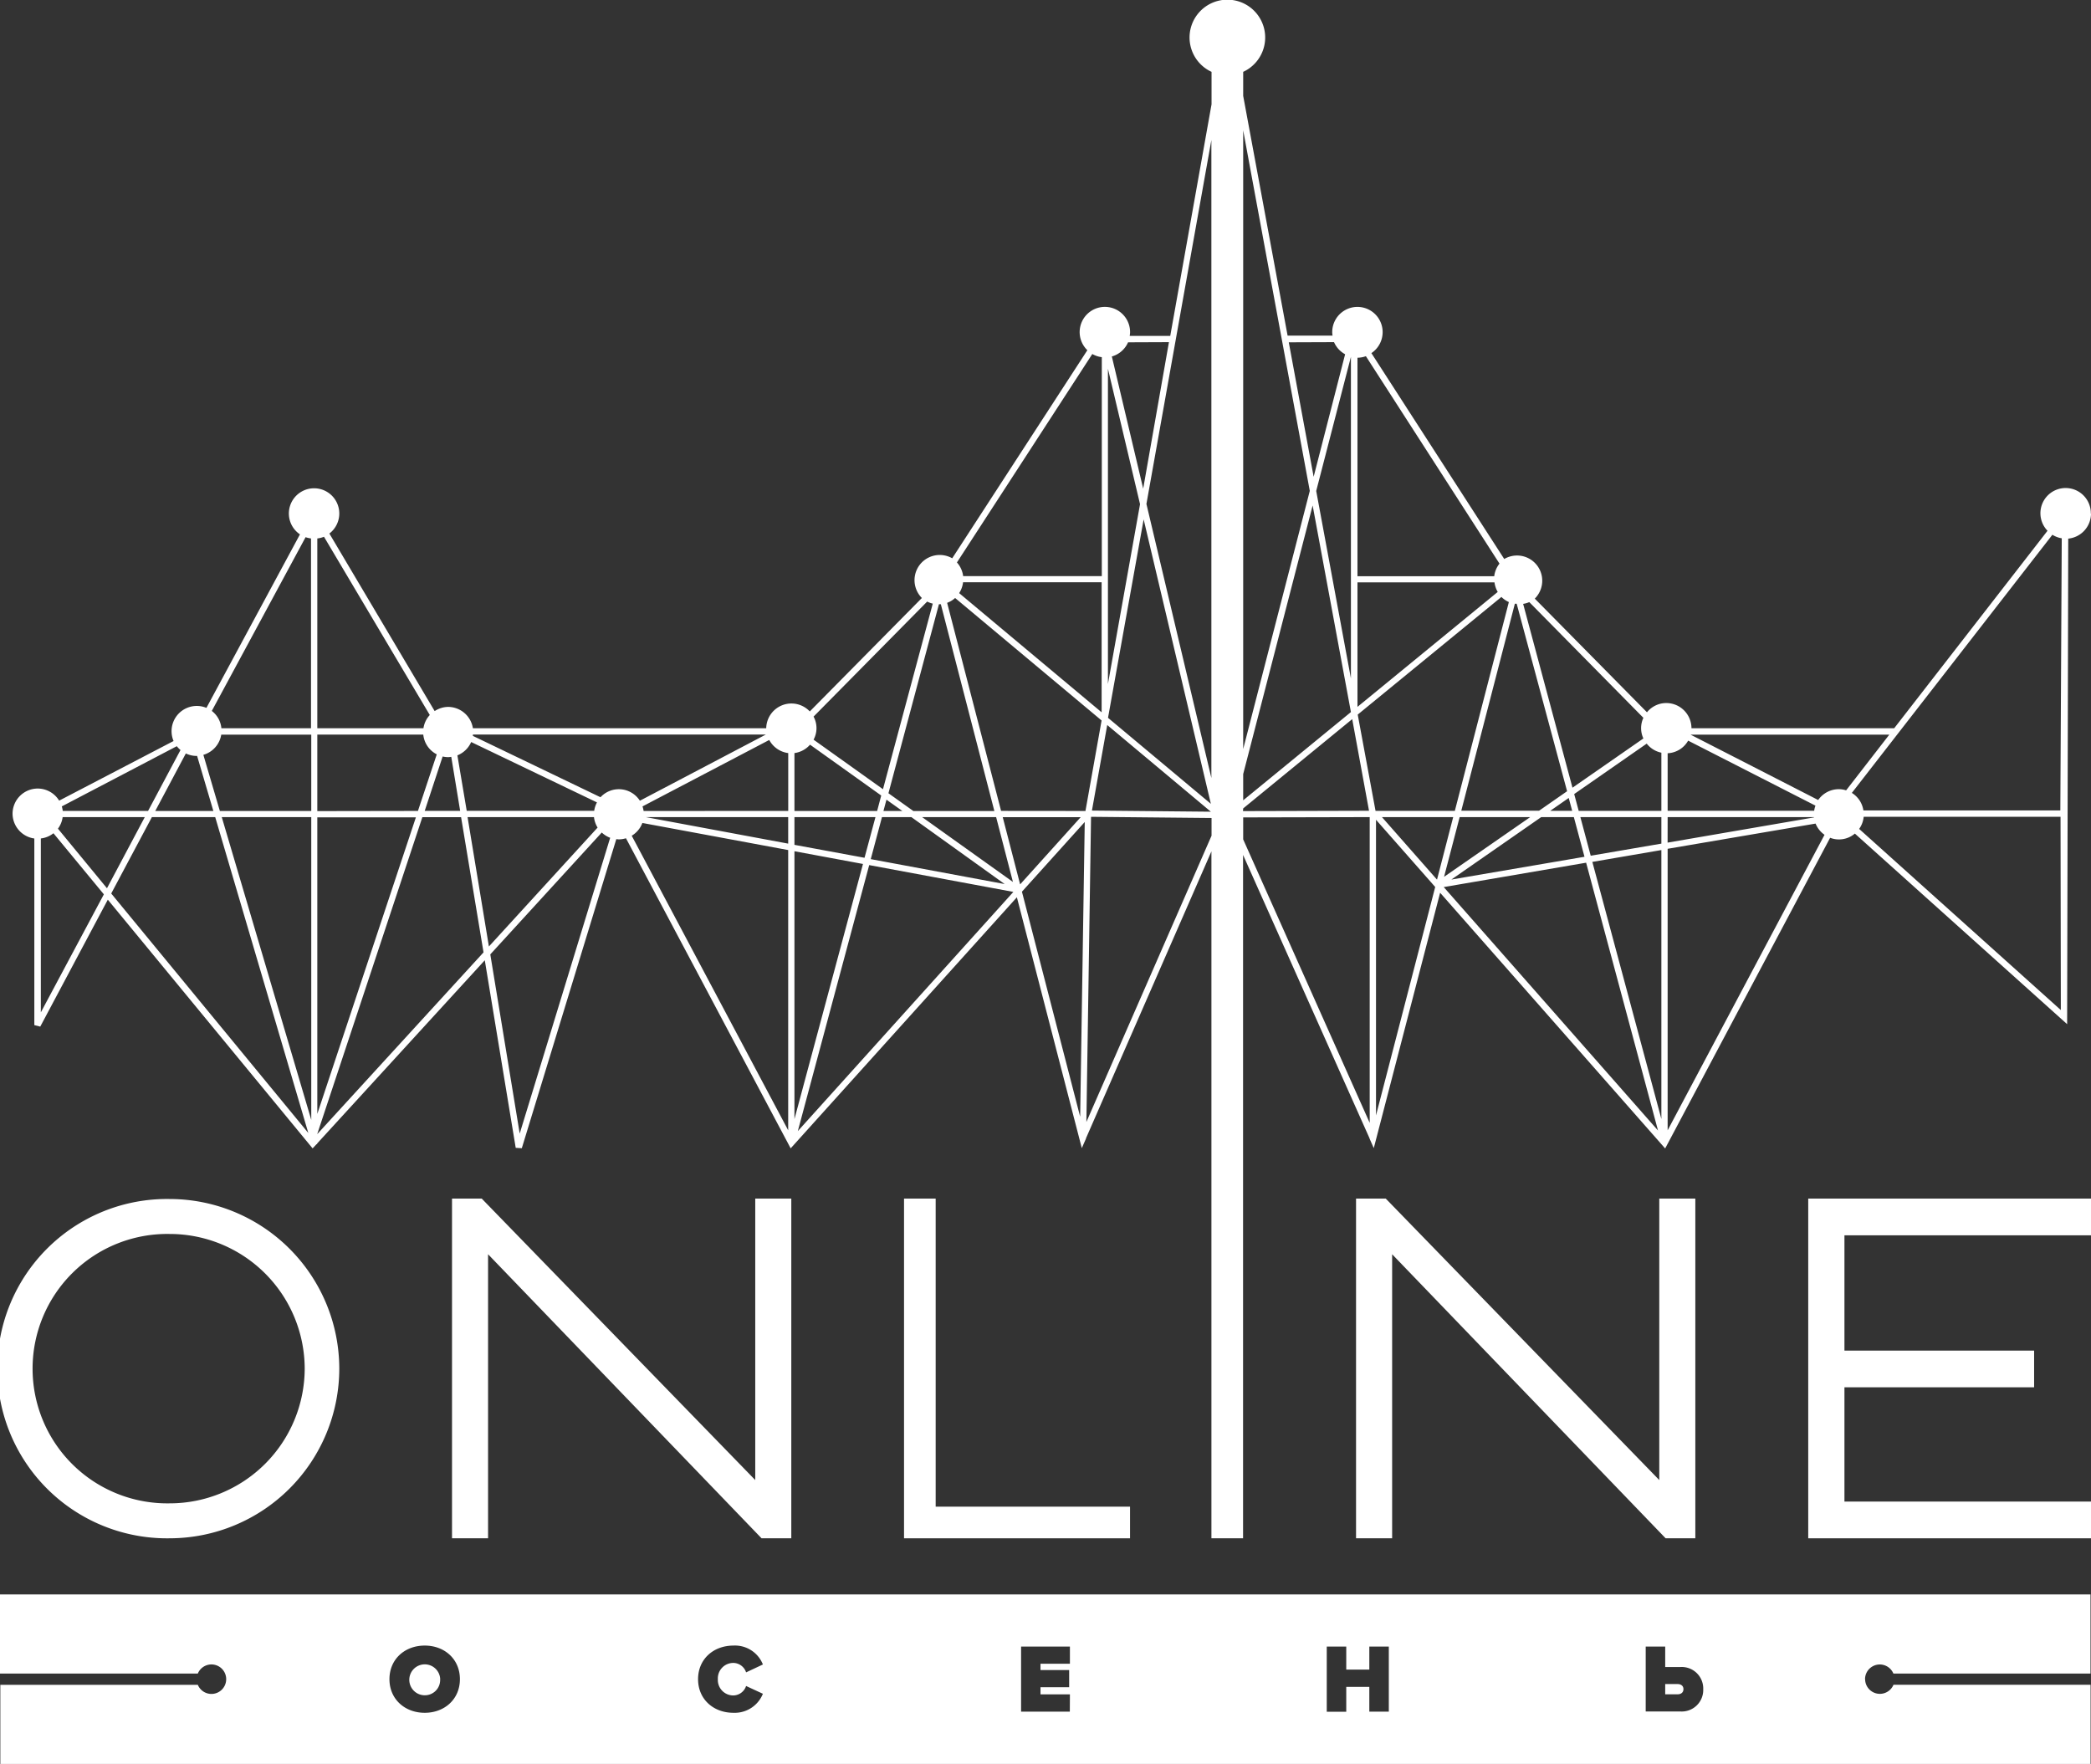 <?xml version="1.0" encoding="UTF-8"?> <svg xmlns="http://www.w3.org/2000/svg" xmlns:xlink="http://www.w3.org/1999/xlink" id="Слой_1" data-name="Слой 1" viewBox="0 0 497.66 419.8"><rect x="0" y="0" width="497.66" height="419.8" fill="#333333" stroke="none"/> <defs> <style>.cls-1{fill:none;}.cls-2{fill:#fff;}.cls-3{clip-path:url(#clip-path);}</style> <clipPath id="clip-path" transform="translate(39.08 -87.53)"> <rect class="cls-1" x="-39.08" y="87.53" width="497.66" height="419.8"></rect> </clipPath> </defs> <polygon class="cls-2" points="268.95 358.58 222.69 358.58 222.69 285.26 215.16 285.26 215.16 358.58 215.16 366.11 222.69 366.11 268.95 366.11 268.95 358.58"></polygon> <g class="cls-3"> <path class="cls-2" d="M41.67,413.26A40.42,40.42,0,0,0,1.3,372.89a40.38,40.38,0,1,0,0,80.75,40.42,40.42,0,0,0,40.37-40.38m-8.23,0A32.14,32.14,0,0,1,1.3,445.32a32.06,32.06,0,1,1,0-64.11,32.13,32.13,0,0,1,32.14,32.05" transform="translate(39.08 -87.53)"></path> </g> <polygon class="cls-2" points="181.25 366.11 188.33 366.11 188.33 285.26 179.75 285.26 179.75 352.25 114.65 285.26 107.58 285.26 107.58 366.11 116.16 366.11 116.16 298.51 181.25 366.11"></polygon> <polygon class="cls-2" points="396.42 366.11 403.49 366.11 403.49 285.26 394.91 285.26 394.91 352.25 329.81 285.26 322.74 285.26 322.74 366.11 331.33 366.11 331.33 298.51 396.42 366.11"></polygon> <g class="cls-3"> <path class="cls-2" d="M65.69,487.16A3.68,3.68,0,1,0,62,491a3.64,3.64,0,0,0,3.67-3.88m295.91,2.42c0-.82-.62-1.21-1.4-1.21h-2.94v2.44h2.94c.78,0,1.4-.4,1.4-1.23m4.71,0a5.12,5.12,0,0,1-5.51,5.31h-8.18V479.41h4.64v4.87h3.54a5.12,5.12,0,0,1,5.51,5.3m-74.83,5.31h-4.64V489h-5.49v5.92h-4.64V479.41h4.64v5.48h5.49v-5.48h4.64Zm-75.92,0H203.94V479.41h11.62v4.09h-7V485h6.82v4.08h-6.82v1.7h7Zm-83.77-7.73a3.68,3.68,0,0,0,3.72,3.88,3.26,3.26,0,0,0,3-2.25l4,1.85a7.23,7.23,0,0,1-7,4.53c-4.8,0-8.43-3.25-8.43-8s3.63-8,8.43-8a7.14,7.14,0,0,1,7,4.5l-4,1.88a3.24,3.24,0,0,0-3-2.25,3.68,3.68,0,0,0-3.72,3.87m-61.39,0c0,4.76-3.65,8-8.38,8s-8.39-3.25-8.39-8,3.65-8,8.39-8,8.38,3.24,8.38,8m334.42,0a3.51,3.51,0,0,1,6.75-1.34h46.91V467H-39.08v18.83H8a3.51,3.51,0,1,1,0,2.68h-47v18.83H458.48V488.5H411.57a3.51,3.51,0,0,1-6.75-1.34" transform="translate(39.08 -87.53)"></path> </g> <polygon class="cls-2" points="430.36 285.26 430.36 366.11 497.66 366.11 497.66 357.37 438.98 357.37 438.98 330.17 484.12 330.17 484.12 321.44 438.98 321.44 438.98 294 497.66 294 497.66 285.26 430.36 285.26"></polygon> <g class="cls-3"> <path class="cls-2" d="M403.4,284.81a5.91,5.91,0,0,0,1.08-2.89h46.85l.07,46Zm-45.58,71.73v-67l35.21-6a6,6,0,0,0,2.13,2.67ZM288.41,353l0-70.37,14.09,16ZM256.8,287.3v-5.23l30.11-.07v72.77Zm-37.32,67.26,1.11-72.63,28.68.28v4.21Zm-.39-71.4L218,353.31l-13.86-53.56Zm-105.3.23,34.72,6.45v66.7l-37.24-70.11a6,6,0,0,0,2.52-3M84.61,357.32l-7-42.65,26.53-29a6.06,6.06,0,0,0,2,1.25Zm-48.17.11v-.06l25-75.35h9.22L76,314.19ZM-2.93,282H12.14L34.3,357.18l-46.91-57Zm-26.43,46.47V287.08a5.88,5.88,0,0,0,3-1.24l12,14.54ZM-24.17,282H-4.62l-9,16.93-11.67-14.18A5.88,5.88,0,0,0-24.17,282M3,265.12a5.84,5.84,0,0,0,.88.91l-7.72,14.5H-24.15a5.59,5.59,0,0,0-.22-1.08Zm30.65-49.74a6.74,6.74,0,0,0,1.29.3v45.17H13.61a5.87,5.87,0,0,0-2.28-4.12ZM63.21,257.7a5.9,5.9,0,0,0-1.51,3.15H36.44V215.68a6,6,0,0,0,1.59-.4Zm118.38-27a5.58,5.58,0,0,0,1.33.49l-11.85,44.17-16.52-11.79a5.77,5.77,0,0,0,0-5.49Zm41.56-58.17v52.11h-33a6,6,0,0,0-1.48-3.25l32.22-49.61a5.88,5.88,0,0,0,2.24.75m16-3.57L233,203.83l-7.46-31.46A6,6,0,0,0,229.4,169Zm10.1,103.74-15.46-65.23,15.46-86.62Zm23.42-68.34L256.8,265.8V118.55Zm5.77-35.4a6,6,0,0,0,2.64,2.88L273.57,201l-5.92-32Zm39.38,52.71a5.91,5.91,0,0,0-1.25,3H284v-52a5.9,5.9,0,0,0,2-.37Zm34.25,36.7a5.8,5.8,0,0,0,0,4.91L335.17,275l-11.74-43.75a5.86,5.86,0,0,0,1.46-.42Zm58.53,4L400.3,275.63a6.2,6.2,0,0,0-1.73-.28,6,6,0,0,0-4.92,2.58l-30.38-15.56v0ZM357.82,282h34.84a.17.17,0,0,0,0,.07l-34.85,6Zm-18.31,9.19L337.05,282h19.28v6.31Zm16.82,62.66L339.9,292.66l16.43-2.82Zm-17.91-61,17.11,63.74-51-57.94ZM306.78,282l-3.85,14.88L289.83,282Zm-18.48-1.49-4.24-22.91,34.2-28a6,6,0,0,0,1.77,1.22l-12.86,49.7Zm-31.5-.58,25.95-21.25,4,21.81-30,.08ZM282.44,257,256.8,278v-6.24l16.53-63.93Zm0-8-8.26-44.62,8.26-31.93Zm44.79,31.47H308.71l12.75-49.26.43,0,12,44.63Zm-22.62,15.74L308.32,282h16.79ZM327.73,282h7.77l2.53,9.44-31.68,5.42Zm7.37-1.5h-5.22l4.4-3.06Zm21.23-13.81v13.82H336.65l-1.07-4,17.26-12a6,6,0,0,0,3.49,2.16m36.34,13.82H357.82V266.8a5.92,5.92,0,0,0,4.88-3L393,279.27a5.81,5.81,0,0,0-.31,1.26m-76.08-54.4a6.1,6.1,0,0,0,.77,2.28L284,255.76V226.13Zm-95.81,54.31,3.64-20.36,24.66,20.63Zm-21.62.08L186.34,231a5.76,5.76,0,0,0,1.9-1.15L223.1,259l-3.84,21.54Zm.39,1.49h18.56l-14.42,16Zm-31.78,11.41,34.31,6.38-51.3,56.93Zm-1.48-.27L150,353.87V290.12ZM150,282h19.28l-2.6,9.68L150,288.6Zm-1.49,0v6.31L114.62,282Zm-46.22,0a6,6,0,0,0,.86,2.49L77.28,312.79,72.2,282ZM69.78,267.3a6,6,0,0,0,3.28-3.17L103,278.5a6,6,0,0,0-.66,2H72Zm-3.51.27a5.66,5.66,0,0,0,1.31.16,4.53,4.53,0,0,0,.74-.08l2.12,12.87H62Zm-29.83,13V262.36H61.66a5.94,5.94,0,0,0,3.21,4.7l-4.48,13.47Zm0,1.49H59.9L36.44,352.63ZM35,282v72.06L13.7,282ZM9.32,267.18a6,6,0,0,0,4.26-4.81H35v18.17H13.25Zm-1.62.25h.13l3.87,13.11H-2.13l7.28-13.69a5.9,5.9,0,0,0,2.55.59m105.51,10.66a5.94,5.94,0,0,0-9.37-.83L73.47,262.67l0-.32h69.72Zm.89,2.44a6.66,6.66,0,0,0-.26-1.09L144,263.64a6,6,0,0,0,4.52,3.12v13.77Zm55.58,0H150V266.76a6,6,0,0,0,3.71-2l16.94,12.1Zm6,0h-4.5l.72-2.69Zm24.35,17.39L168.16,292l2.67-10h7ZM180.39,282H198l4,15.43Zm4-50.67.45,0,12.74,49.22H178.3l-5.93-4.23Zm48.72-20.19,16,67.7-24.48-20.47Zm-8.5,39.18V175.29l7.64,32.23Zm-1.5-24.21v30.95l-33.91-28.37a6,6,0,0,0,.93-2.58Zm181.3,54.3a5.91,5.91,0,0,0-2.75-4.17l47.73-61.44a5.9,5.9,0,0,0,2.23.84l-.34,64.77Zm54.13-70.65a6,6,0,1,0-10.31,4.09l-36.49,47H363.49a6,6,0,0,0-6-6,5.92,5.92,0,0,0-4.59,2.2L326.2,230a6,6,0,0,0-7.27-9.43l-31.62-49a6,6,0,1,0-9.32-5,5.83,5.83,0,0,0,.08.84h-10.7L256.8,110.35v-5.72a9,9,0,1,0-7.53,0v7.72l-9.83,55.12h-9.65a5.83,5.83,0,0,0,.09-.84,6,6,0,1,0-10.17,4.25L187.55,220.4a6,6,0,0,0-7.22,9.45l-26.68,27a6,6,0,0,0-10.37,4H73.47a6,6,0,0,0-5.89-5.08,5.9,5.9,0,0,0-3.21,1L39.31,214.51a6,6,0,1,0-7,.2L10.05,256a6,6,0,0,0-7.82,7.89L-25,278.08a6,6,0,0,0-5.09-2.88,6,6,0,0,0-6,6,6,6,0,0,0,5.18,5.89v44.41l1.41.36,16.08-30.21,48.74,59.19.94-1h.13v-.15L76.3,316.07l7.36,44.64,1.45.09,22.49-73.56a5.8,5.8,0,0,0,.6.06,6,6,0,0,0,1.7-.27l39.2,73.8,53.84-59.75,15.45,59.7,1-2.27h0v-.08l29.85-68.28V453.64h7.53V291l30.11,67.46v.06h0l1,2.26L303.67,300l53.56,60.86,39.26-73.94a5.84,5.84,0,0,0,5.89-1l50.52,45.36.26-115.56a6,6,0,0,0,5.42-5.92" transform="translate(39.08 -87.53)"></path> </g> </svg> 